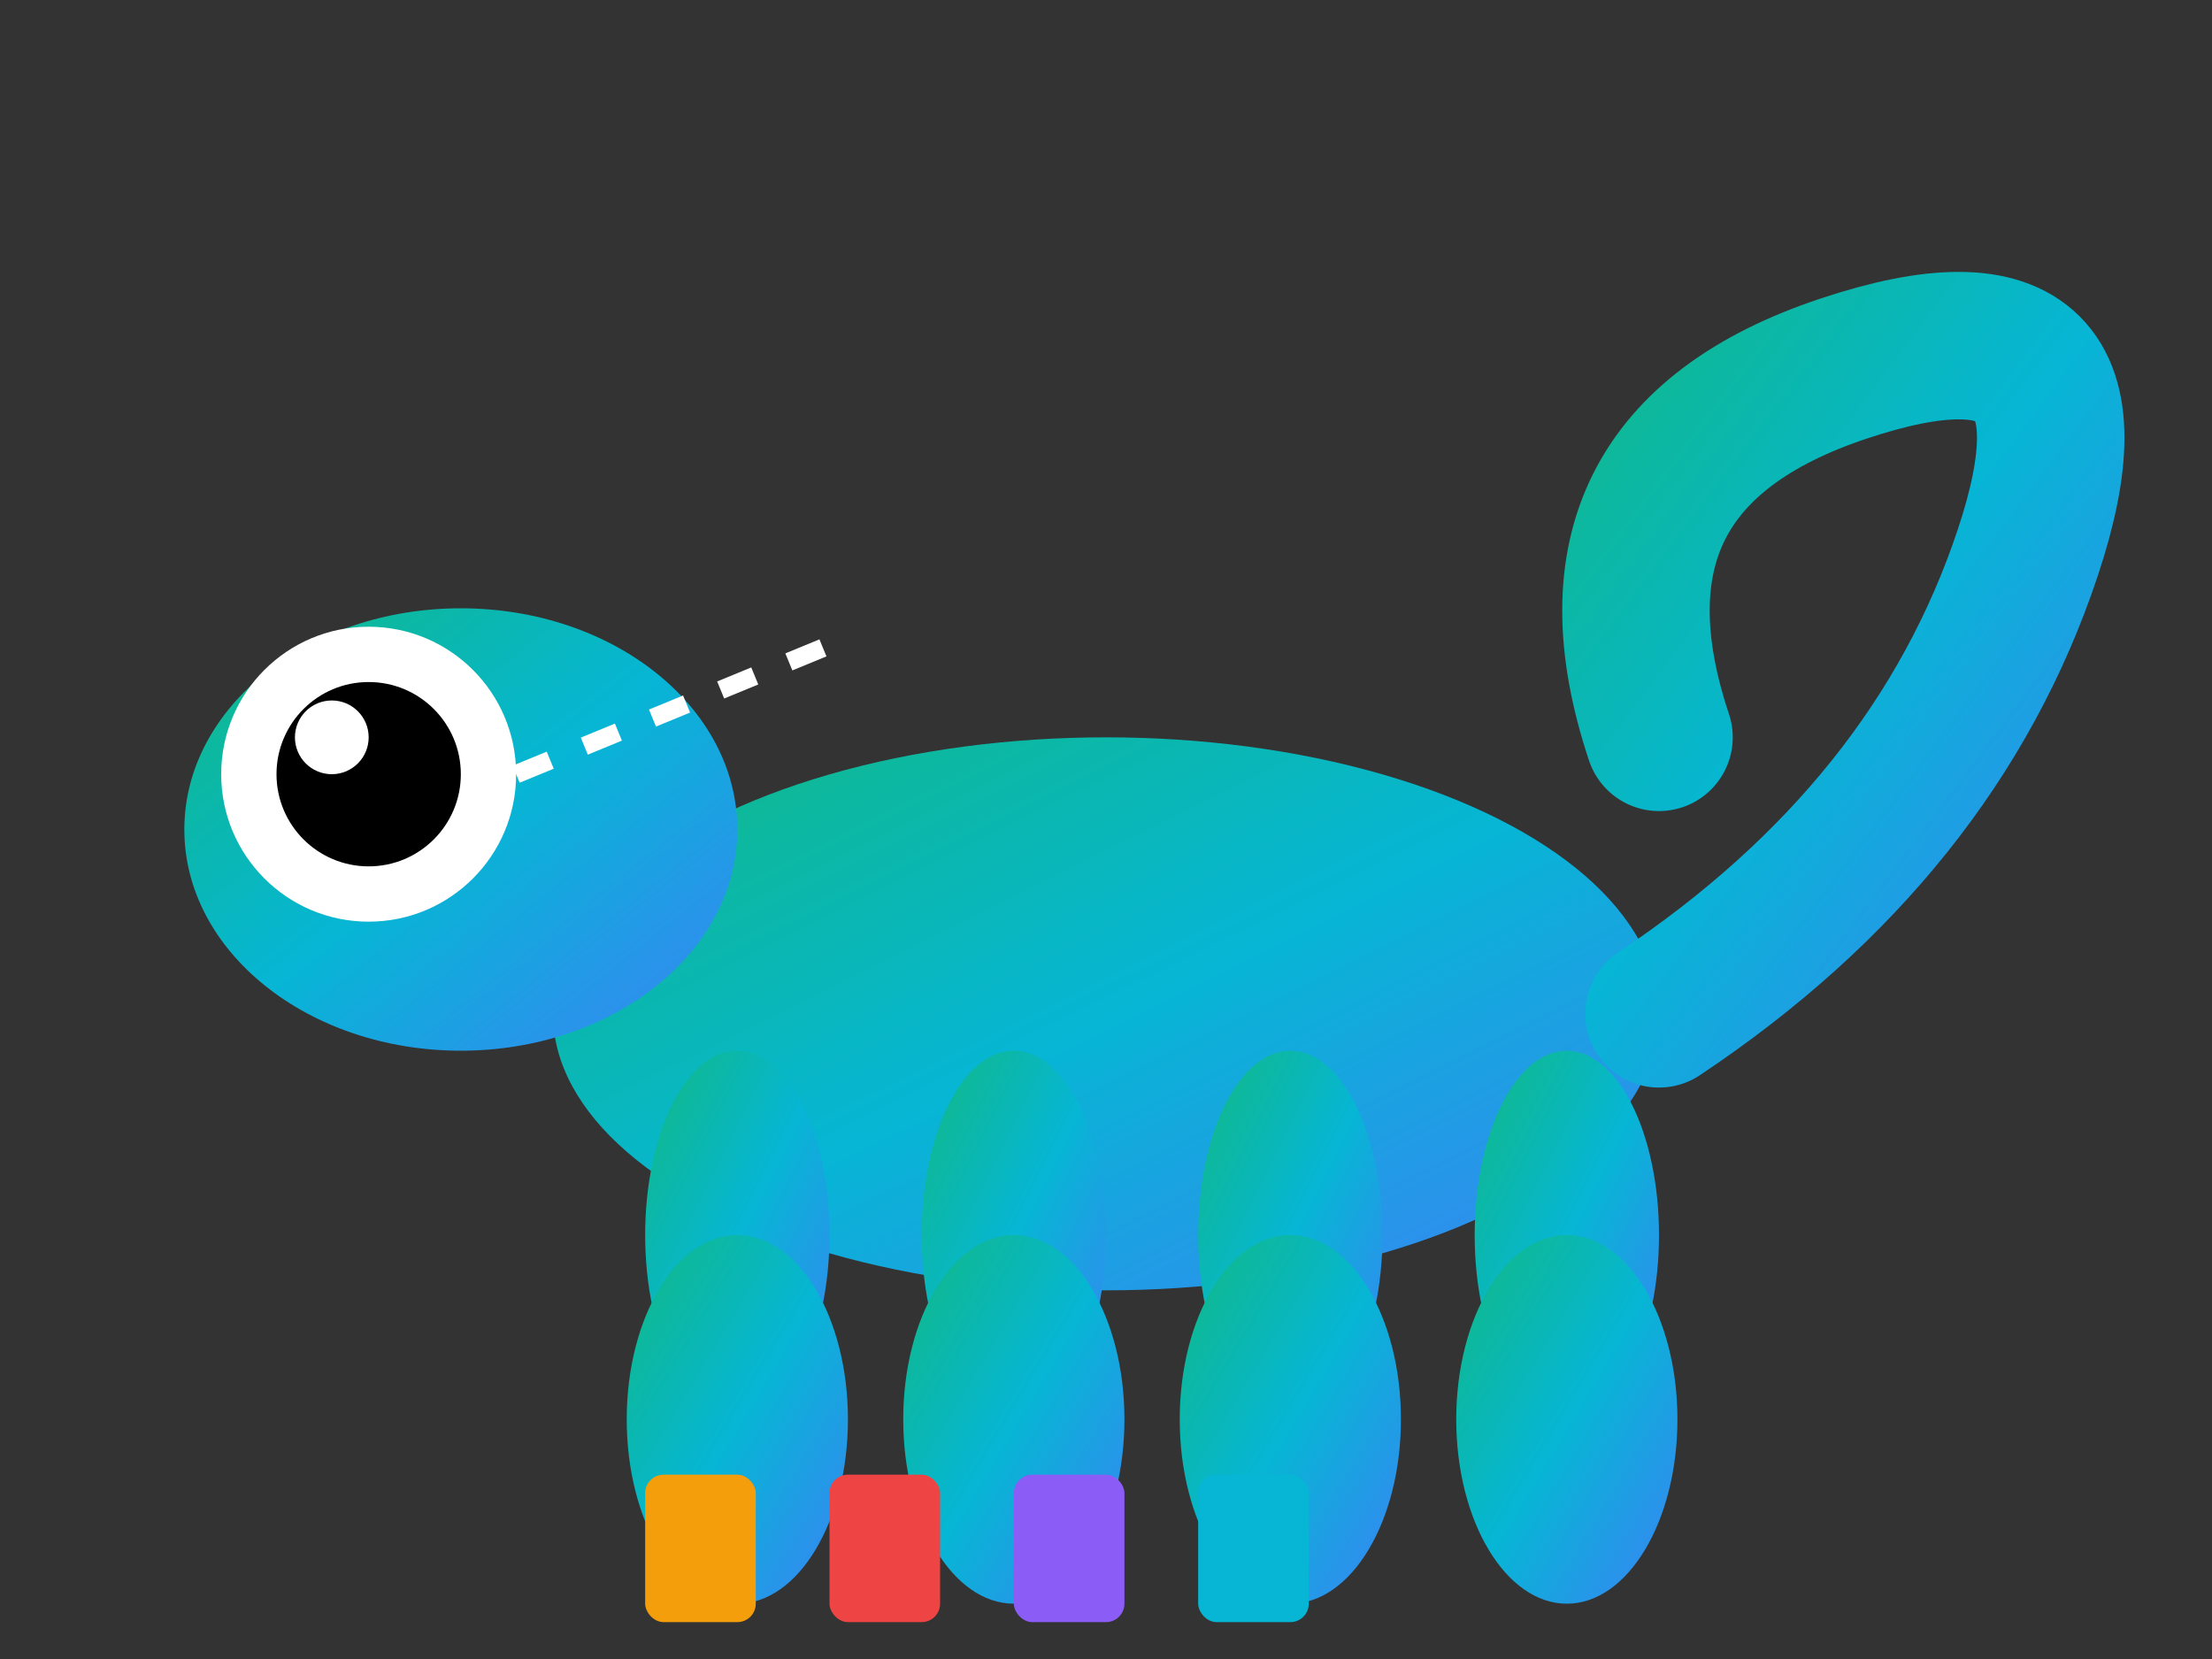 <svg width="120" height="90" viewBox="0 0 120 90" fill="none" xmlns="http://www.w3.org/2000/svg">
  <rect x="0" y="0" width="120" height="90" fill="#333333" stroke="none"/>
  <defs>
    <linearGradient id="chameleonGrad" x1="0%" y1="0%" x2="100%" y2="100%">
      <stop offset="0%" style="stop-color:#10b981;stop-opacity:1" />
      <stop offset="50%" style="stop-color:#06b6d4;stop-opacity:1" />
      <stop offset="100%" style="stop-color:#3b82f6;stop-opacity:1" />
    </linearGradient>
  </defs>
  
  <!-- Chameleon body -->
  <ellipse cx="60" cy="55" rx="30" ry="15" fill="url(#chameleonGrad)"/>
  
  <!-- Head -->
  <ellipse cx="25" cy="45" rx="15" ry="12" fill="url(#chameleonGrad)"/>
  
  <!-- Distinctive chameleon eye -->
  <circle cx="20" cy="42" r="8" fill="#ffffff"/>
  <circle cx="20" cy="42" r="5" fill="#000000"/>
  <circle cx="18" cy="40" r="2" fill="#ffffff"/>
  
  <!-- Eye scanning data -->
  <line x1="28" y1="42" x2="45" y2="35" stroke="#ffffff" stroke-width="1" stroke-dasharray="2,2"/>
  
  <!-- Tail curled around data -->
  <path d="M90 55 Q105 45 110 30 Q115 15 100 20 Q85 25 90 40" 
        stroke="url(#chameleonGrad)" 
        stroke-width="8" 
        fill="none" 
        stroke-linecap="round"/>
  
  <!-- Legs -->
  <ellipse cx="40" cy="67" rx="5" ry="10" fill="url(#chameleonGrad)"/>
  <ellipse cx="55" cy="67" rx="5" ry="10" fill="url(#chameleonGrad)"/>
  <ellipse cx="70" cy="67" rx="5" ry="10" fill="url(#chameleonGrad)"/>
  <ellipse cx="85" cy="67" rx="5" ry="10" fill="url(#chameleonGrad)"/>
  
  <!-- Feet with data files -->
  <ellipse cx="40" cy="77" rx="6" ry="10" fill="url(#chameleonGrad)"/>
  <ellipse cx="55" cy="77" rx="6" ry="10" fill="url(#chameleonGrad)"/>
  <ellipse cx="70" cy="77" rx="6" ry="10" fill="url(#chameleonGrad)"/>
  <ellipse cx="85" cy="77" rx="6" ry="10" fill="url(#chameleonGrad)"/>
  
  <!-- Data files -->
  <rect x="35" y="80" width="6" height="8" fill="#f59e0b" rx="1"/>
  <rect x="45" y="80" width="6" height="8" fill="#ef4444" rx="1"/>
  <rect x="55" y="80" width="6" height="8" fill="#8b5cf6" rx="1"/>
  <rect x="65" y="80" width="6" height="8" fill="#06b6d4" rx="1"/>
</svg>